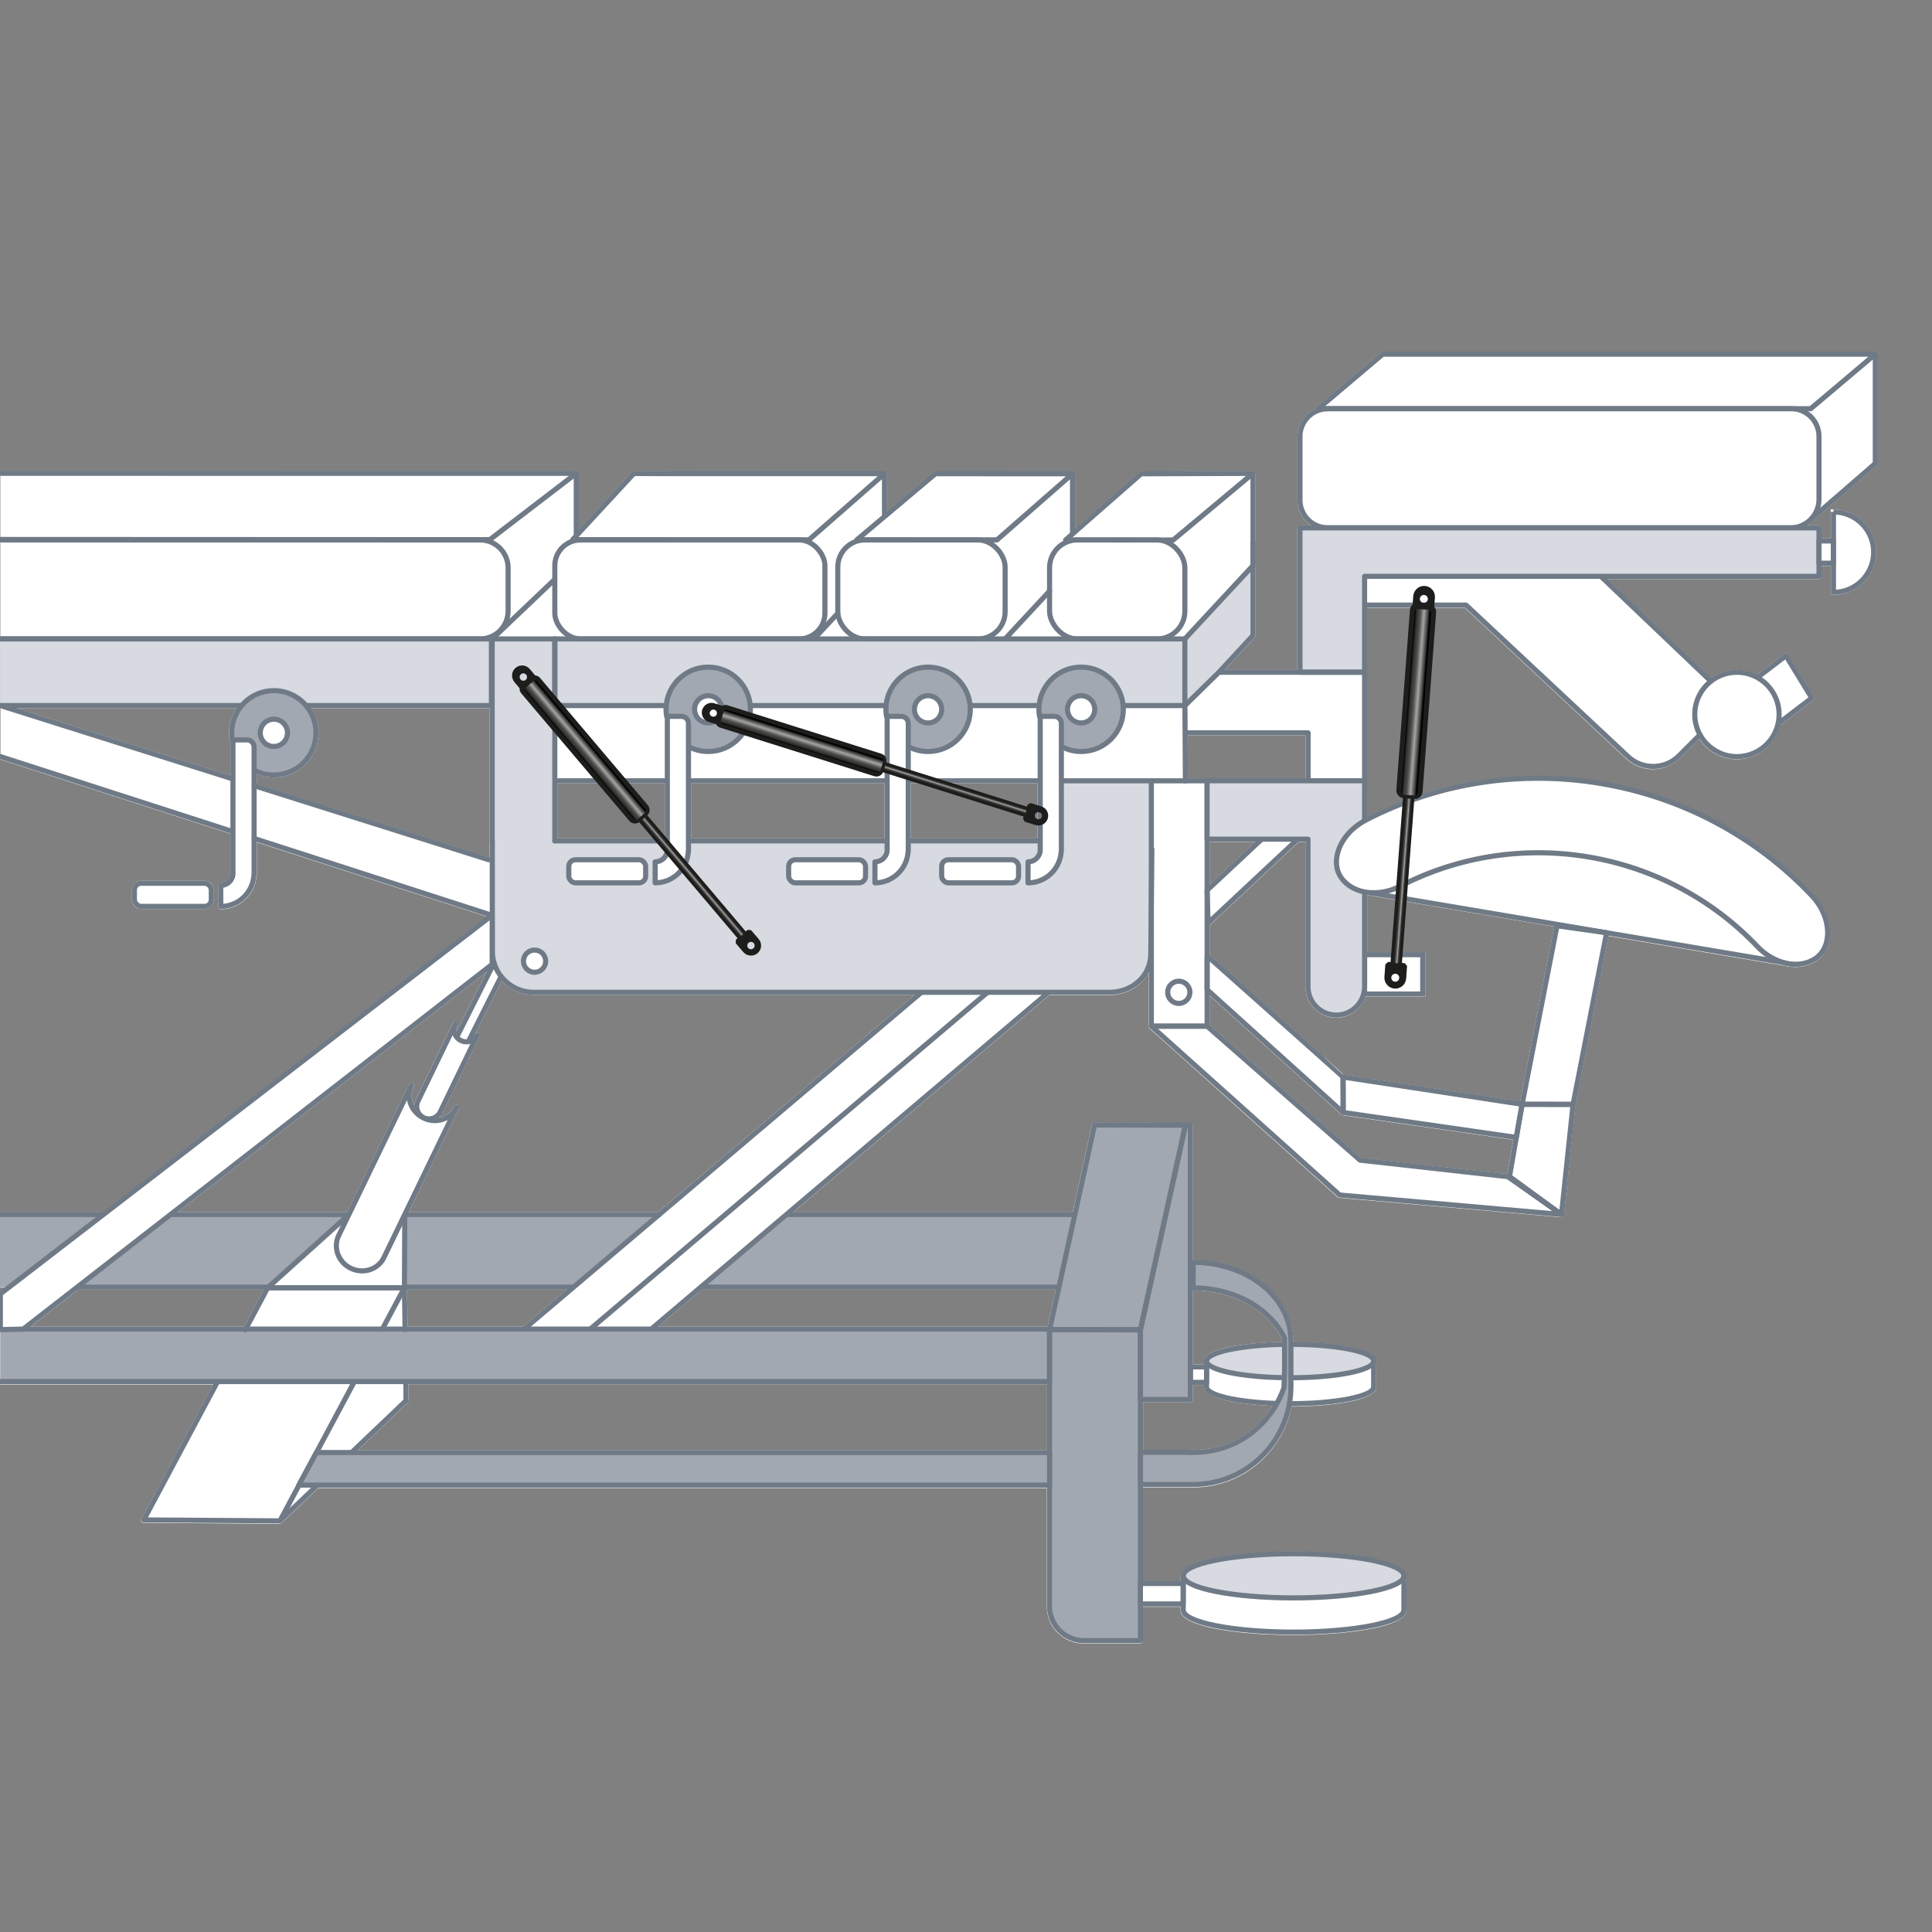<?xml version="1.0" encoding="UTF-8"?>
<svg xmlns="http://www.w3.org/2000/svg" xmlns:xlink="http://www.w3.org/1999/xlink" viewBox="0 0 283.46 283.46">
  <rect x="0" y="0" width="283.46" height="283.46" fill="#808080" stroke="none"/>
  <defs>
    <style>.cls-1{fill:url(#Neues_Verlaufsfeld_2-3);}.cls-2,.cls-3,.cls-4{fill:#fff;}.cls-5,.cls-3,.cls-4,.cls-6,.cls-7,.cls-8{stroke:#6f7a86;stroke-width:.75px;}.cls-5,.cls-4,.cls-7,.cls-8{stroke-linecap:round;stroke-linejoin:round;}.cls-5,.cls-6{fill:none;}.cls-3,.cls-6{stroke-miterlimit:10;}.cls-9{fill:url(#Neues_Verlaufsfeld_2);}.cls-10,.cls-7{fill:#d7dae0;}.cls-11{fill:url(#Unbenannter_Verlauf_69-3);}.cls-12{fill:url(#Neues_Verlaufsfeld_2-2);}.cls-13{fill:url(#Unbenannter_Verlauf_69);}.cls-14{fill:url(#Unbenannter_Verlauf_69-2);}.cls-15,.cls-8{fill:#a1a8b1;}.cls-16{fill:#1d1d1b;}</style>
    <linearGradient id="Neues_Verlaufsfeld_2" x1="107.03" y1="192.11" x2="107.88" y2="192.11" gradientTransform="translate(-6.32 -64.04)" gradientUnits="userSpaceOnUse">
      <stop offset=".04" stop-color="#1d1d1b"></stop>
      <stop offset=".16" stop-color="#30302e"></stop>
      <stop offset=".34" stop-color="#4f4f4d"></stop>
      <stop offset=".57" stop-color="#a6a5a4"></stop>
      <stop offset=".72" stop-color="#4b4a49"></stop>
      <stop offset=".95" stop-color="#1d1d1b"></stop>
    </linearGradient>
    <linearGradient id="Unbenannter_Verlauf_69" x1="106.34" y1="168.52" x2="108.57" y2="168.52" gradientTransform="translate(-105.04 50.98) rotate(-40.28)" gradientUnits="userSpaceOnUse">
      <stop offset=".01" stop-color="#000"></stop>
      <stop offset=".13" stop-color="#30302e"></stop>
      <stop offset=".34" stop-color="#4f4f4d"></stop>
      <stop offset=".57" stop-color="#a6a5a4"></stop>
      <stop offset=".83" stop-color="#3b3b3a"></stop>
      <stop offset=".93" stop-color="#000"></stop>
    </linearGradient>
    <linearGradient id="Neues_Verlaufsfeld_2-2" x1="139.65" y1="216.25" x2="140.47" y2="216.25" gradientTransform="translate(-.6 -100.66)" xlink:href="#Neues_Verlaufsfeld_2"></linearGradient>
    <linearGradient id="Unbenannter_Verlauf_69-2" x1="138.98" y1="193.41" x2="141.13" y2="193.41" gradientTransform="translate(-108.87 184.24) rotate(-72.52)" xlink:href="#Unbenannter_Verlauf_69"></linearGradient>
    <linearGradient id="Neues_Verlaufsfeld_2-3" x1="159.79" y1="301.16" x2="160.71" y2="301.16" gradientTransform="translate(45.6 -172.73)" xlink:href="#Neues_Verlaufsfeld_2"></linearGradient>
    <linearGradient id="Unbenannter_Verlauf_69-3" x1="159.05" y1="275.7" x2="161.45" y2="275.7" gradientTransform="translate(68.75 -183.95) rotate(4.32)" xlink:href="#Unbenannter_Verlauf_69"></linearGradient>
  </defs>
  <g id="weiss">
    <path class="cls-2" d="m275.49,51.86s0-.02,0-.02c0,0,0,0,0,0-.02-.06-.07-.11-.12-.15-.01,0-.02-.02-.04-.02-.06-.03-.12-.06-.19-.06h-72.26c-.09,0-.17.03-.24.09l-9.46,8c-.08.07-.11.17-.12.27-1.59.68-2.7,2.26-2.7,4.09v9.33c0,1.54.79,2.9,1.98,3.7h-1.61c-.21,0-.38.17-.38.38v20.81h-10.67l4.43-4.77c.06-.07.1-.16.1-.25v-23.78s-.01-.07-.02-.11c0,0,0-.01,0-.02,0,0,0,0,0,0-.05-.14-.19-.24-.35-.24,0,0,0,0,0,0,0,0,0,0,0,0l-16.41.07c-.09,0-.18.03-.25.09l-9.45,8.28v-7.7c0-.06-.02-.11-.04-.16.04-.09.05-.18.01-.27-.05-.15-.19-.24-.35-.24h-20.11c-.09-.01-.17.02-.24.08l-6.87,5.78v-5.22c0-.05-.01-.1-.03-.15.03-.08.04-.17,0-.26-.05-.15-.19-.24-.35-.24l-36.77-.02c-.1,0-.2.04-.28.12l-7.79,8.43v-8.21s-.01-.06-.02-.09c0,0,0-.02,0-.03,0,0,0,0,0,0-.02-.06-.06-.12-.12-.16-.01,0-.02-.02-.04-.02-.06-.04-.12-.06-.2-.06H.05c-.21,0-.38.17-.38.37s.17.37.38.37v8.96c-.21,0-.38.17-.38.37,0,.01,0,.02,0,.04,0,.01,0,.02,0,.04,0,.21.17.37.38.37v13.77c-.21,0-.38.17-.38.37s.17.37.37.37v9.03s0,0-.01,0c-.03,0-.06,0-.09.02-.02,0-.03,0-.05.01-.03.01-.05.03-.07.05-.01.01-.03.02-.04.03-.02.02-.03.04-.04.06-.01.02-.03.04-.04.07,0,0,0,0,0,.02,0,.02,0,.04,0,.06,0,.02-.01.04-.01.06,0,0,0,.01,0,.02,0,.03,0,.05.02.08,0,.02,0,.04.02.06.01.02.03.04.04.06.01.02.03.04.04.05.02.02.04.03.06.04.02.01.04.03.07.04,0,0,0,0,.02,0l.11.04v6.72c-.16,0-.31.1-.36.25-.06.2.04.41.24.47l33.87,10.94v6.03c-.12.69-.71,1.2-1.41,1.2-.21,0-.38.17-.38.38v3.08c0,.21.17.38.38.38,2.75,0,5.03-2.13,5.24-4.87.02-.05.03-.1.03-.16v-4.79l33.72,10.89-56.33,43.38H.05c-.21,0-.38.17-.38.38,0,.19.14.34.33.37v10.3h.71l-.9.69c-.09.07-.15.18-.15.3v5.23c0,.1.04.2.11.27.07.07.16.11.26.11v6.87c-.21,0-.38.17-.38.38s.17.38.38.38h31.25l-10.54,19.74c-.06.12-.06.26,0,.37.07.11.19.18.32.18l19.98.15h0c.09,0,.16-.04.23-.09,0,0,.02,0,.03-.01l5.4-5.15h106.88v17.4c0,2.98,2.43,5.41,5.41,5.41h8.3c.21,0,.38-.17.38-.38v-5h5.53v.52c0,2.37,8.33,3.61,16.57,3.61s16.57-1.24,16.57-3.61v-5.02c0-.05-.01-.11-.03-.15-.36-2.27-8.48-3.46-16.53-3.46s-16.18,1.19-16.53,3.46c-.02.05-.03.1-.03.15v.76h-5.53v-13.78h8.06s.09,0,.13-.02c6.82-.38,12.34-5.36,13.61-11.84,5.07-.02,12.42-.78,12.42-2.83v-3.8c0-.05-.01-.1-.03-.15-.32-1.8-6.35-2.64-12.12-2.68v-.53s0-.09-.02-.13c-.28-6.06-6.33-11.02-13.88-11.35-.04-.01-.08-.02-.12-.02h-.7s-.02,0-.03,0v-19.75c0-.21-.17-.38-.38-.38h-.72l-13.33-.04h0c-.18,0-.33.12-.37.29l-2.83,12.84h-40.99l37.58-31.84h8.74c2.62,0,4.77-1.32,5.81-3.31v7.9s0,.04.01.06c0,.02,0,.03,0,.05.02.06.05.12.1.17,0,0,0,0,0,0l27.63,24.78c.06.05.14.09.22.09l32.56,2.85s.02,0,.03,0c.05,0,.11-.01.16-.03.01,0,.02-.02.03-.02.02-.01.04-.03.06-.05.03-.03.06-.06.08-.1,0-.01.02-.02.03-.03,0-.01,0-.03,0-.04,0-.02.02-.03.02-.05l1.69-16.14,4.85-24.8,25.77,4.35c.35.08.69.14,1.03.17l.13.02s.04,0,.06,0c.01,0,.02-.01.04-.01.13,0,.27.02.4.02,1.12,0,2.2-.29,3.1-.9,1.08-.72,1.77-1.93,1.93-3.41.24-2.16-.66-4.55-2.4-6.39-16.83-17.76-43.71-22.39-65.5-11.34v-30.66h14.37l23.65,22.12c1.11,1.04,2.52,1.56,3.93,1.56s2.94-.57,4.07-1.69l2.75-2.75c1.17,1.79,3.19,2.98,5.49,2.98,3.08,0,5.67-2.14,6.37-5.01.01,0,.03,0,.05-.02l4.8-3.65c.15-.12.19-.33.09-.49l-3.79-6.19c-.06-.09-.15-.15-.25-.17-.1-.02-.21,0-.3.07l-4.01,3.05c-.89-.45-1.89-.71-2.95-.71-1.41,0-2.72.45-3.79,1.21l-15.24-14.54h31.06c.21,0,.38-.17.38-.38v-1.55h1.37v4.27h.38c3.46,0,6.28-2.82,6.28-6.28s-2.82-6.28-6.28-6.28h-.38v4.27h-1.37v-1.55c0-.21-.17-.38-.38-.38h-1.68c.26-.17.5-.36.72-.58,0,0,0,0,0,0l9.46-8.21c.08-.07.13-.17.13-.28v-16.04s-.01-.07-.02-.11ZM33.71,108.64c.01.06.05.11.09.16v4.99l-31.32-9.89h32.23c-.69,1.04-1.1,2.29-1.1,3.62,0,.38.03.75.09,1.12Zm141.31,80.69s.02,0,.03,0c.23,0,.46,0,.69.01,5.53.21,10.37,2.99,12.35,7.1v.44c-4.31.09-11.06.74-11.41,2.66-.02.05-.03.1-.03.15v.48h-1.63v-10.85Zm-7.32,16.38h6.95c.21,0,.38-.17.38-.38v-2.13h1.63v.3c0,1.73,5.32,2.57,10.05,2.77-2.33,3.82-6.32,6.23-10.96,6.45-.45.02-.9.02-1.39,0h-6.65v-7.01Zm-66.31-90.77h28.39v8.06h-28.39v-8.06Zm-19.62,0h15.76v8.06h-15.76v-8.06Zm-44.11.07v-1.43c.79.33,1.65.51,2.51.51,3.62,0,6.56-2.94,6.56-6.56,0-1.3-.41-2.55-1.12-3.62h26.22v21.9s-.01,0-.02,0l-34.16-10.78Zm-1.85,79.62H4.51l6.93-5.39h27.26l-2.88,5.39Zm-9.7-16.81l45.3-35.24-4.39,8.71c-.05-.3-.04-.6.09-.88h0c.09-.19.01-.41-.17-.5-.19-.09-.41-.01-.5.17h0s-5.47,11.31-5.47,11.31c-.12.25-.19.52-.21.79-.44-.86-.5-1.88-.06-2.78.09-.19.01-.41-.17-.5-.19-.09-.41-.01-.5.17l-9.07,18.74h-24.84Zm127.5,34.92H52.54l7.3-6.95s0,0,0,0c.07-.06.1-.15.11-.25,0,0,0,0,0-.01,0,0,0,0,0-.01l-.03-2.43h93.7v9.66Zm-93.89-23.5h23.4l-6.35,5.38s0,0,0,.01h-16.97l-.07-5.39Zm95.17,0l-1.19,5.39h-57.13l6.36-5.39h51.95Zm-58.3-11.42h-36.61l7.35-15.2c.09-.19.01-.41-.17-.5-.19-.09-.41-.01-.5.17-.45.93-1.31,1.52-2.28,1.69.22-.19.41-.41.54-.68l5.47-11.31h0c.09-.19.01-.42-.17-.51-.18-.09-.4-.02-.49.16l3.88-7.7c1.18,1.24,2.83,2.02,4.68,2.02h55.89l-37.58,31.84Zm55.64-54.81h-18.59v-8.06h18.59v8.06Zm24.86-8.81h-2.81l-.04-6.29h17.29v6.29h-14.44Zm7.07,9.32l-6.69,6.26v-6.26h6.69Zm36.99,48.75l-21.45-2.38-22.23-19.48v-4.33l19.32,17.45s.06.02.09.04c.04.02.06.05.1.06l25.04,3.6-.88,5.05Zm6.89-36.31l-5.02,25.66-25.89-3.94c-.91-.91-4.61-4.2-19.58-17.51-.02-.02-.05-.02-.07-.03v-4.4s.02,0,.03-.01l13.04-12.2h.99v21.28c0,2.49,2.03,4.52,4.52,4.52,1.99,0,3.66-1.3,4.27-3.08h8.79v-6.52h-8.53v-8.4l27.45,4.63Z"></path>
    <path class="cls-2" d="m20.7,129.22h9.32c.75,0,1.35.61,1.35,1.35v1.44c0,.75-.61,1.35-1.35,1.35h-9.32c-.75,0-1.35-.61-1.35-1.35v-1.44c0-.75.61-1.35,1.35-1.35Z"></path>
    <path class="cls-10" d="m168.92,114.56h-13.19v8.81h-74.33v-29.63h-9.19v45.78c0,3.35,2.72,6.07,6.07,6.07h84.44c3.35,0,6.1-2.34,6.1-5.69l.17-15.29-.08-10.06Z"></path>
    <path class="cls-15" d="m173.93,165.09l-13.33-.04-6.6,30.03v40.59c0,2.78,2.25,5.04,5.04,5.04h8.3v-35.38h7.32v-40.23h-.72Z"></path>
    <rect class="cls-15" x=".05" y="195.08" width="153.94" height="7.7"></rect>
    <polygon class="cls-15" points="0 188.85 84.23 188.85 96.73 178.11 0 178.11 0 188.85"></polygon>
    <polygon class="cls-15" points="102.89 188.85 155.49 188.85 157.71 178.11 115.71 178.11 102.89 188.85"></polygon>
    <polygon class="cls-10" points="173.84 93.74 183.84 82.97 183.84 93.23 173.85 103.52 173.84 93.74"></polygon>
    <polygon class="cls-10" points=".05 93.74 72.21 93.74 71.92 103.52 .05 103.52 .05 93.74"></polygon>
    <circle class="cls-15" cx="40.18" cy="107.52" r="6.01"></circle>
  </g>
  <g id="OP-Tisch">
    <polyline class="cls-7" points="97.72 103.52 81.4 103.52 81.4 93.74 173.84 93.74 173.84 103.52 164.8 103.52"></polyline>
    <path class="cls-5" d="m153.99,195.08h13.33v45.63h-8.3c-2.78,0-5.04-2.26-5.04-5.04v-40.59h0Z"></path>
    <rect class="cls-5" x="81.4" y="79.22" width="39.63" height="14.52" rx="3.78" ry="3.78"></rect>
    <rect class="cls-5" x="122.92" y="79.22" width="24.55" height="14.52" rx="3.98" ry="3.98"></rect>
    <rect class="cls-5" x="153.99" y="79.22" width="19.85" height="14.52" rx="4.07" ry="4.07"></rect>
    <path class="cls-5" d="m194.81,59.96h68c2.25,0,4.07,1.83,4.07,4.07v9.24c0,2.3-1.87,4.17-4.17,4.17h-67.91c-2.25,0-4.07-1.83-4.07-4.07v-9.33c0-2.25,1.83-4.07,4.07-4.07Z"></path>
    <line class="cls-5" x1="129.77" y1="103.52" x2="110.07" y2="103.52"></line>
    <line class="cls-5" x1="152.43" y1="103.52" x2="142.31" y2="103.52"></line>
    <line class="cls-5" x1="35.46" y1="103.52" x2=".05" y2="103.52"></line>
    <polyline class="cls-5" points=".05 93.74 72.1 93.74 72.1 103.52 44.89 103.52"></polyline>
    <polyline class="cls-5" points=".05 79.15 71.86 79.18 84.55 69.45 .05 69.44"></polyline>
    <polygon class="cls-5" points="129.77 69.49 92.99 69.48 84.02 79.18 118.69 79.2 129.77 69.49"></polygon>
    <polygon class="cls-5" points="157.36 69.51 137.25 69.5 125.72 79.2 146.28 79.21 157.36 69.51"></polygon>
    <polygon class="cls-5" points="183.84 69.45 167.43 69.51 156.35 79.22 172.13 79.23 183.84 69.45"></polygon>
    <polygon class="cls-5" points="265.67 59.96 193.42 59.96 202.88 51.96 275.14 51.96 265.67 59.96"></polygon>
    <line class="cls-5" x1="59.39" y1="178.19" x2="96.73" y2="178.19"></line>
    <line class="cls-5" x1="25.36" y1="178.19" x2="51.2" y2="178.19"></line>
    <line class="cls-5" x1=".05" y1="178.19" x2="15.61" y2="178.19"></line>
    <line class="cls-5" x1="83.96" y1="188.85" x2="11.31" y2="188.85"></line>
    <line class="cls-5" x1="155.16" y1="188.85" x2="102.89" y2="188.85"></line>
    <line class="cls-5" x1="115.71" y1="178.19" x2="157.71" y2="178.19"></line>
    <line class="cls-5" x1="81.4" y1="123.37" x2="97.91" y2="123.37"></line>
    <path class="cls-5" d="m169,124.61l-.16,15.29c0,3.35-2.75,5.69-6.1,5.69h-84.44c-3.35,0-6.07-2.72-6.07-6.07v-16.15"></path>
    <line class="cls-5" x1="133.27" y1="123.37" x2="152.62" y2="123.37"></line>
    <line class="cls-5" x1="101.02" y1="123.37" x2="130.16" y2="123.37"></line>
    <line class="cls-5" x1="81.4" y1="85" x2="72.21" y2="93.74"></line>
    <line class="cls-5" x1="84.55" y1="69.45" x2="84.55" y2="78.37"></line>
    <line class="cls-5" x1="122.92" y1="89.98" x2="119.42" y2="93.74"></line>
    <line class="cls-5" x1="153.99" y1="86.72" x2="147.47" y2="93.74"></line>
    <polyline class="cls-5" points="173.84 93.74 183.84 82.97 183.84 69.45"></polyline>
    <line class="cls-5" x1="157.36" y1="69.8" x2="157.36" y2="78.33"></line>
    <line class="cls-5" x1="129.77" y1="69.77" x2="129.77" y2="75.55"></line>
    <polyline class="cls-5" points="178.96 98.5 183.84 93.23 183.84 79.71"></polyline>
    <polyline class="cls-5" points="81.4 123.37 81.4 93.74 72.21 93.74 72.21 123.37"></polyline>
    <rect class="cls-5" x="168.92" y="114.56" width="8.19" height="36"></rect>
    <line class="cls-5" x1="155.73" y1="114.56" x2="168.92" y2="114.56"></line>
    <line class="cls-5" x1="133.27" y1="114.56" x2="152.62" y2="114.56"></line>
    <line class="cls-5" x1="101.02" y1="114.56" x2="130.16" y2="114.56"></line>
    <line class="cls-5" x1="81.55" y1="114.56" x2="97.72" y2="114.56"></line>
    <line class="cls-5" x1="251.02" y1="99.95" x2="234.88" y2="84.56"></line>
    <path class="cls-5" d="m200.21,88.78h14.89l23.76,22.22c2.12,1.98,5.43,1.93,7.48-.12l3.09-3.09"></path>
    <polygon class="cls-7" points="190.73 77.45 190.73 84.56 190.73 98.63 200.21 98.63 200.21 84.56 266.88 84.56 266.88 77.45 190.73 77.45"></polygon>
    <circle class="cls-5" cx="254.84" cy="104.82" r="6.19"></circle>
    <path class="cls-6" d="m269,75.1v11.81c3.26,0,5.9-2.64,5.9-5.9s-2.64-5.9-5.9-5.9Z"></path>
    <path class="cls-5" d="m44.89,103.52c.92,1.08,1.47,2.48,1.47,4,0,3.42-2.77,6.19-6.19,6.19-1.04,0-2.03-.26-2.89-.72"></path>
    <path class="cls-5" d="m34.08,108.57c-.06-.34-.09-.69-.09-1.05,0-3.42,2.77-6.19,6.19-6.19,1.89,0,3.58.85,4.72,2.18"></path>
    <circle class="cls-4" cx="40.18" cy="107.52" r="2"></circle>
    <rect class="cls-4" x="19.72" y="129.59" width="11.28" height="3.39" rx=".98" ry=".98"></rect>
    <path class="cls-4" d="m34.18,108.56v19.78h0c-.12.88-.87,1.57-1.79,1.57v3.08c2.62,0,4.74-2.06,4.87-4.65h.02v-18.74c0-.57-.46-1.04-1.04-1.04h-2.07Z"></path>
    <path class="cls-8" d="m97.81,105.12c-.06-.34-.09-.69-.09-1.05,0-3.42,2.77-6.19,6.19-6.19s6.19,2.77,6.19,6.19-2.77,6.19-6.19,6.19c-1.04,0-2.03-.26-2.89-.72"></path>
    <circle class="cls-4" cx="103.91" cy="104.07" r="2"></circle>
    <rect class="cls-4" x="83.45" y="126.14" width="11.28" height="3.39" rx=".98" ry=".98"></rect>
    <path class="cls-4" d="m97.91,105.1v19.78h0c-.12.88-.87,1.57-1.79,1.57v3.08c2.62,0,4.74-2.06,4.87-4.65h.02v-18.74c0-.57-.46-1.04-1.04-1.04h-2.07Z"></path>
    <path class="cls-8" d="m130.07,105.12c-.06-.34-.09-.69-.09-1.05,0-3.42,2.77-6.19,6.19-6.19s6.19,2.77,6.19,6.19-2.77,6.19-6.19,6.19c-1.04,0-2.03-.26-2.89-.72"></path>
    <circle class="cls-4" cx="136.16" cy="104.07" r="2"></circle>
    <rect class="cls-4" x="115.71" y="126.14" width="11.28" height="3.39" rx=".98" ry=".98"></rect>
    <path class="cls-4" d="m130.16,105.1v19.78h0c-.12.88-.87,1.57-1.79,1.57v3.08c2.62,0,4.74-2.06,4.87-4.65h.02v-18.74c0-.57-.46-1.04-1.04-1.04h-2.07Z"></path>
    <path class="cls-8" d="m152.52,105.12c-.06-.34-.09-.69-.09-1.05,0-3.42,2.77-6.19,6.19-6.19s6.19,2.77,6.19,6.19-2.77,6.19-6.19,6.19c-1.04,0-2.03-.26-2.89-.72"></path>
    <circle class="cls-4" cx="158.62" cy="104.07" r="2"></circle>
    <rect class="cls-4" x="138.16" y="126.14" width="11.28" height="3.39" rx=".98" ry=".98"></rect>
    <path class="cls-4" d="m152.62,105.1v19.78h0c-.12.88-.87,1.57-1.79,1.57v3.08c2.62,0,4.74-2.06,4.87-4.65h.02v-18.74c0-.57-.46-1.04-1.04-1.04h-2.07Z"></path>
    <polyline class="cls-5" points="173.92 114.56 173.85 103.52 178.84 98.63 200.21 98.63 200.21 114.56 191.92 114.56 191.92 107.52 173.87 107.52"></polyline>
    <polygon class="cls-5" points="230.8 162.03 223.32 162.02 228.44 135.83 235.72 136.85 230.8 162.03"></polygon>
    <polyline class="cls-5" points="190.4 123.12 177.25 135.42 177.1 130.62 185.12 123.12"></polyline>
    <polygon class="cls-5" points="168.92 150.56 196.55 175.33 229.1 178.19 221.55 172.67 199.55 170.22 177.1 150.56 168.92 150.56"></polygon>
    <polygon class="cls-5" points="229.1 178.19 221.44 172.79 223.32 162.02 230.8 162.03 229.1 178.19"></polygon>
    <path class="cls-5" d="m197.05,163.22l-19.91-17.98s-.04-.06-.04-.09v-4.65c0-.1.12-.16.2-.09,0,0,19.75,17.56,19.75,17.6,0,0,.07,5.27,0,5.2Z"></path>
    <polygon class="cls-5" points="223.32 162.02 197.05 158.02 197.05 163.22 222.47 166.88 223.32 162.02"></polygon>
    <ellipse class="cls-7" cx="189.8" cy="231.2" rx="16.19" ry="3.24"></ellipse>
    <path class="cls-5" d="m173.6,231.2v5.02c0,1.79,7.25,3.24,16.19,3.24s16.19-1.45,16.19-3.24v-5.02"></path>
    <rect class="cls-5" x="167.32" y="232.33" width="6.28" height="3"></rect>
    <polyline class="cls-5" points="51.95 202.78 41.07 223.14 21.09 223 31.86 202.82"></polyline>
    <polyline class="cls-5" points="36 195.08 39.28 188.93 59.34 188.93 56.1 195"></polyline>
    <path class="cls-5" d="m67.63,152.67c-.9-.44-1.28-1.52-.84-2.43l-5.47,11.31c-.44.9-.06,1.99.84,2.43s1.99.06,2.43-.84l5.47-11.31c-.44.9-1.52,1.28-2.43.84Z"></path>
    <line class="cls-5" x1="68.72" y1="152.82" x2="73.52" y2="143.28"></line>
    <line class="cls-5" x1="77.02" y1="194.89" x2="135.19" y2="145.59"></line>
    <line class="cls-5" x1="86.73" y1="194.89" x2="144.9" y2="145.59"></line>
    <line class="cls-5" x1="95.67" y1="194.9" x2="153.85" y2="145.59"></line>
    <path class="cls-5" d="m189.28,205.95c6.77,0,12.26-1.1,12.26-2.45v-3.8"></path>
    <path class="cls-5" d="m177.02,199.69v3.8c0,1.21,4.38,2.21,10.13,2.42"></path>
    <path class="cls-7" d="m189.4,197.24c6.77,0,12.15,1.1,12.15,2.45s-5.43,2.44-12.15,2.45"></path>
    <path class="cls-7" d="m188.3,202.13c-6.31-.1-11.27-1.16-11.27-2.44s5.05-2.36,11.44-2.45"></path>
    <rect class="cls-5" x="174.65" y="200.55" width="2.38" height="2.27"></rect>
    <polygon class="cls-5" points="167.32 195.12 153.99 195.08 160.59 165.05 173.93 165.09 167.32 195.12"></polygon>
    <polygon class="cls-5" points="174.65 205.33 167.32 205.33 167.32 195.08 173.93 165.09 174.65 165.09 174.65 205.33"></polygon>
    <polyline class="cls-5" points="275.14 51.96 275.14 68 265.67 76.21"></polyline>
    <path class="cls-5" d="m.05,93.74h70.39c2.27,0,4.11-1.84,4.11-4.11v-6.3c0-2.27-1.84-4.11-4.11-4.11H.05"></path>
    <polyline class="cls-4" points="51.2 178.19 39.28 188.93 59.34 188.93 59.39 178.19"></polyline>
    <path class="cls-4" d="m62.14,164.03c-1.83-.89-2.63-3.04-1.78-4.8l-10.67,22.05c-.85,1.76-.06,3.91,1.78,4.8s4.01.18,4.86-1.58l10.67-22.05c-.85,1.76-3.03,2.47-4.86,1.58Z"></path>
    <line class="cls-5" x1="51.75" y1="212.96" x2="59.57" y2="205.51"></line>
    <line class="cls-5" x1="46.58" y1="217.89" x2="41.07" y2="223.14"></line>
    <line class="cls-5" x1="59.54" y1="202.78" x2="59.57" y2="205.51"></line>
    <line class="cls-5" x1="59.34" y1="188.93" x2="59.43" y2="195.07"></line>
    <polygon class="cls-8" points="153.99 217.89 43.84 217.89 46.43 213.11 153.99 213.11 153.99 217.89"></polygon>
    <line class="cls-5" x1="200.21" y1="130.86" x2="263.01" y2="141.46"></line>
    <polyline class="cls-5" points="258 99.28 262.03 96.21 265.82 102.41 261.03 106.06"></polyline>
    <circle class="cls-4" cx="78.43" cy="141.02" r="1.63"></circle>
    <circle class="cls-5" cx="172.95" cy="145.59" r="1.63"></circle>
    <rect class="cls-3" x="200.21" y="140.07" width="8.53" height="5.77"></rect>
    <rect class="cls-5" x="266.88" y="79.37" width="2.12" height="3.26"></rect>
    <path class="cls-7" d="m200.21,120.33v-5.78h-23.11v8.57h14.81v21.66c0,2.29,1.86,4.15,4.15,4.15s4.15-1.86,4.15-4.15v-13.92"></path>
    <line class="cls-5" x1="37.29" y1="123.02" x2="72.1" y2="134.27"></line>
    <line class="cls-5" x1=".05" y1="111" x2="33.99" y2="121.96"></line>
    <line class="cls-5" x1="33.99" y1="114.23" x2=".05" y2="103.52"></line>
    <line class="cls-5" x1="71.71" y1="126.14" x2="37.3" y2="115.28"></line>
    <path class="cls-8" d="m189.38,196.33c-.2-5.98-6.15-10.82-13.62-11.11h0s-.7-.01-.7-.01v3.75c.24,0,.47,0,.7.01,5.83.22,10.74,3.23,12.71,7.38v4.7l-.09,2.53c-1.87,5.4-6.66,9.22-12.62,9.5-.23.01-.47.02-.7.02s-.47,0-.7-.02h-7.03v4.72h8.43v-.02c7.59-.37,13.64-6.64,13.64-14.33v-7.13h-.02Z"></path>
    <polyline class="cls-5" points=".05 202.7 153.99 202.7 153.99 195 .05 195"></polyline>
    <polyline class="cls-4" points=".05 195.08 3.41 195 72.21 141.48 72.21 134.27 .05 189.84 .05 195.08"></polyline>
    <path class="cls-4" d="m200.39,120.33c-3.88,2-5.35,6.14-3.54,8.54,1.81,2.42,5.55,2.7,8.54,1.17,17.48-9.03,38.98-5.4,52.51,8.89,2.32,2.42,5.94,3.39,8.45,1.7,2.5-1.67,2.47-6.06-.53-9.23-16.87-17.8-43.65-22.33-65.43-11.08"></path>
    <line class="cls-5" x1="67.1" y1="151.98" x2="72.1" y2="142.05"></line>
  </g>
  <g id="Gas_spring">
    <path class="cls-16" d="m109.4,136.65l-15.44-18.22c-.12-.14-.28-.25-.44-.29-.16-.04-.3-.01-.4.07h0s-.42.37-.42.37c-.21.18-.17.56.08.86l15.43,18.21m0,0l-.22.19c-.04.14-.05.25-.04.32v.24s1.11,1.29,1.11,1.29c.26.3.61.48,1.01.51.39.03.77-.09,1.07-.34.31-.27.49-.61.52-1.01.03-.39-.09-.78-.35-1.08l-1.1-1.28-.24-.05c-.06-.01-.15-.02-.27-.01l-.29.22m1.12,2.49c-.23.2-.57.17-.76-.06-.19-.23-.17-.57.06-.76.23-.19.57-.17.76.06s.17.57-.06.76Z"></path>
    <rect class="cls-9" x="100.72" y="116.08" width=".85" height="23.97" rx=".32" ry=".32" transform="translate(-58.82 95.75) rotate(-40.28)"></rect>
    <path class="cls-16" d="m79.23,99.45c-.18-.21-.44-.32-.71-.35l-.79-.94c-.25-.3-.61-.49-1.01-.52-.4-.03-.77.09-1.08.35-.3.25-.48.61-.51,1-.03.39.09.78.34,1.08l.77.91c-.05.3.09.58.3.82l15.8,18.65c.19.22.46.35.75.37.28.02.55-.07.75-.24,0,0,.01-.01.02-.02l1.11-.95h.01c.44-.4.44-1.05.06-1.49l-15.8-18.65Zm-2.81-.52c.23-.2.57-.18.77.05.2.23.18.57-.05.76-.23.2-.57.18-.76-.05-.2-.22-.18-.57.05-.76Z"></path>
    <path class="cls-13" d="m94.69,119.21c.16-.14.12-.33-.02-.49l-15.88-18.74c-.14-.16-.38-.18-.54-.04l-1.11.95c-.16.14-.17.38-.03.54l15.88,18.74c.14.16.43.13.59,0l1.11-.95Z"></path>
    <path class="cls-16" d="m150.66,118.35l-22.06-6.94c-.17-.05-.36-.06-.51,0-.15.05-.25.14-.29.27h0s-.16.52-.16.52c-.08.25.15.55.51.67l22.04,6.94m0,0l-.09.27c.04.14.09.23.13.28l.13.2,1.57.49c.36.11.75.08,1.09-.1.34-.18.58-.47.7-.83.11-.38.08-.76-.09-1.1-.18-.34-.48-.59-.84-.7l-1.56-.49-.22.08c-.05.02-.13.06-.23.13l-.12.33m2.2,1.46c-.08.28-.38.43-.66.35-.28-.09-.43-.38-.35-.66.09-.28.38-.43.66-.34s.43.38.34.65Z"></path>
    <rect class="cls-12" x="139.05" y="103.99" width=".82" height="23.21" rx=".32" ry=".32" transform="translate(-12.67 213.9) rotate(-72.52)"></rect>
    <path class="cls-16" d="m106.73,103.47c-.26-.08-.53-.04-.76.08l-1.14-.36c-.36-.12-.75-.08-1.09.09-.34.18-.58.47-.71.84-.11.36-.08.74.09,1.08.17.34.47.59.84.71l1.1.35c.12.27.37.43.67.52l22.57,7.11c.27.08.56.05.8-.09.24-.13.41-.34.49-.59,0,0,0-.02,0-.02l.42-1.35h0c.16-.57-.18-1.1-.72-1.26l-22.57-7.11Zm-2.57,1.02c.08-.28.37-.44.65-.36.28.08.44.37.35.65-.08.28-.37.44-.65.35-.28-.08-.44-.37-.36-.65Z"></path>
    <path class="cls-14" d="m129.6,111.67c.06-.19-.08-.33-.27-.39l-22.68-7.14c-.2-.06-.4.05-.46.25l-.42,1.35c-.06.19.06.4.25.46l22.68,7.14c.2.06.42-.12.48-.31l.42-1.35Z"></path>
    <path class="cls-16" d="m205.69,141.28l1.94-25.7c.01-.2-.03-.4-.12-.55-.09-.15-.22-.24-.36-.25h0s-.6-.04-.6-.04c-.3-.02-.56.3-.59.72l-1.94,25.69m0,0l-.31-.03c-.14.08-.23.16-.28.21l-.18.19-.13,1.82c-.03.42.11.84.39,1.16.28.32.66.51,1.08.54.44.03.84-.1,1.17-.38.32-.28.52-.67.55-1.09l.13-1.82-.15-.22c-.04-.05-.1-.13-.2-.21l-.39-.05m-1.03,2.76c-.32-.02-.56-.3-.54-.62.02-.32.3-.56.62-.54.32.02.57.3.54.63s-.3.56-.62.54Z"></path>
    <rect class="cls-1" x="205.39" y="115.49" width=".92" height="25.87" rx=".32" ry=".32" transform="translate(10.27 -15.15) rotate(4.32)"></rect>
    <path class="cls-16" d="m210.7,89.82c.02-.3-.1-.58-.28-.81l.11-1.33c.03-.43-.1-.84-.38-1.16-.28-.33-.66-.51-1.09-.55-.42-.03-.83.1-1.15.38-.32.28-.52.66-.56,1.09l-.1,1.28c-.26.2-.37.51-.39.86l-1.99,26.3c-.02.31.09.62.3.85.2.23.48.36.76.38,0,0,.02,0,.03,0l1.57.11h.02c.64.03,1.13-.47,1.17-1.09l1.99-26.3Zm-1.76-2.53c.32.02.57.29.55.62-.02.32-.29.57-.62.55-.32-.02-.57-.29-.55-.62.02-.32.29-.57.61-.55Z"></path>
    <path class="cls-11" d="m207.61,116.73c.23.01.34-.17.36-.4l2-26.43c.01-.23-.16-.42-.38-.44l-1.58-.11c-.23-.01-.42.16-.43.39l-2,26.43c-.01.23.23.43.46.44l1.57.11Z"></path>
  </g>
</svg>
